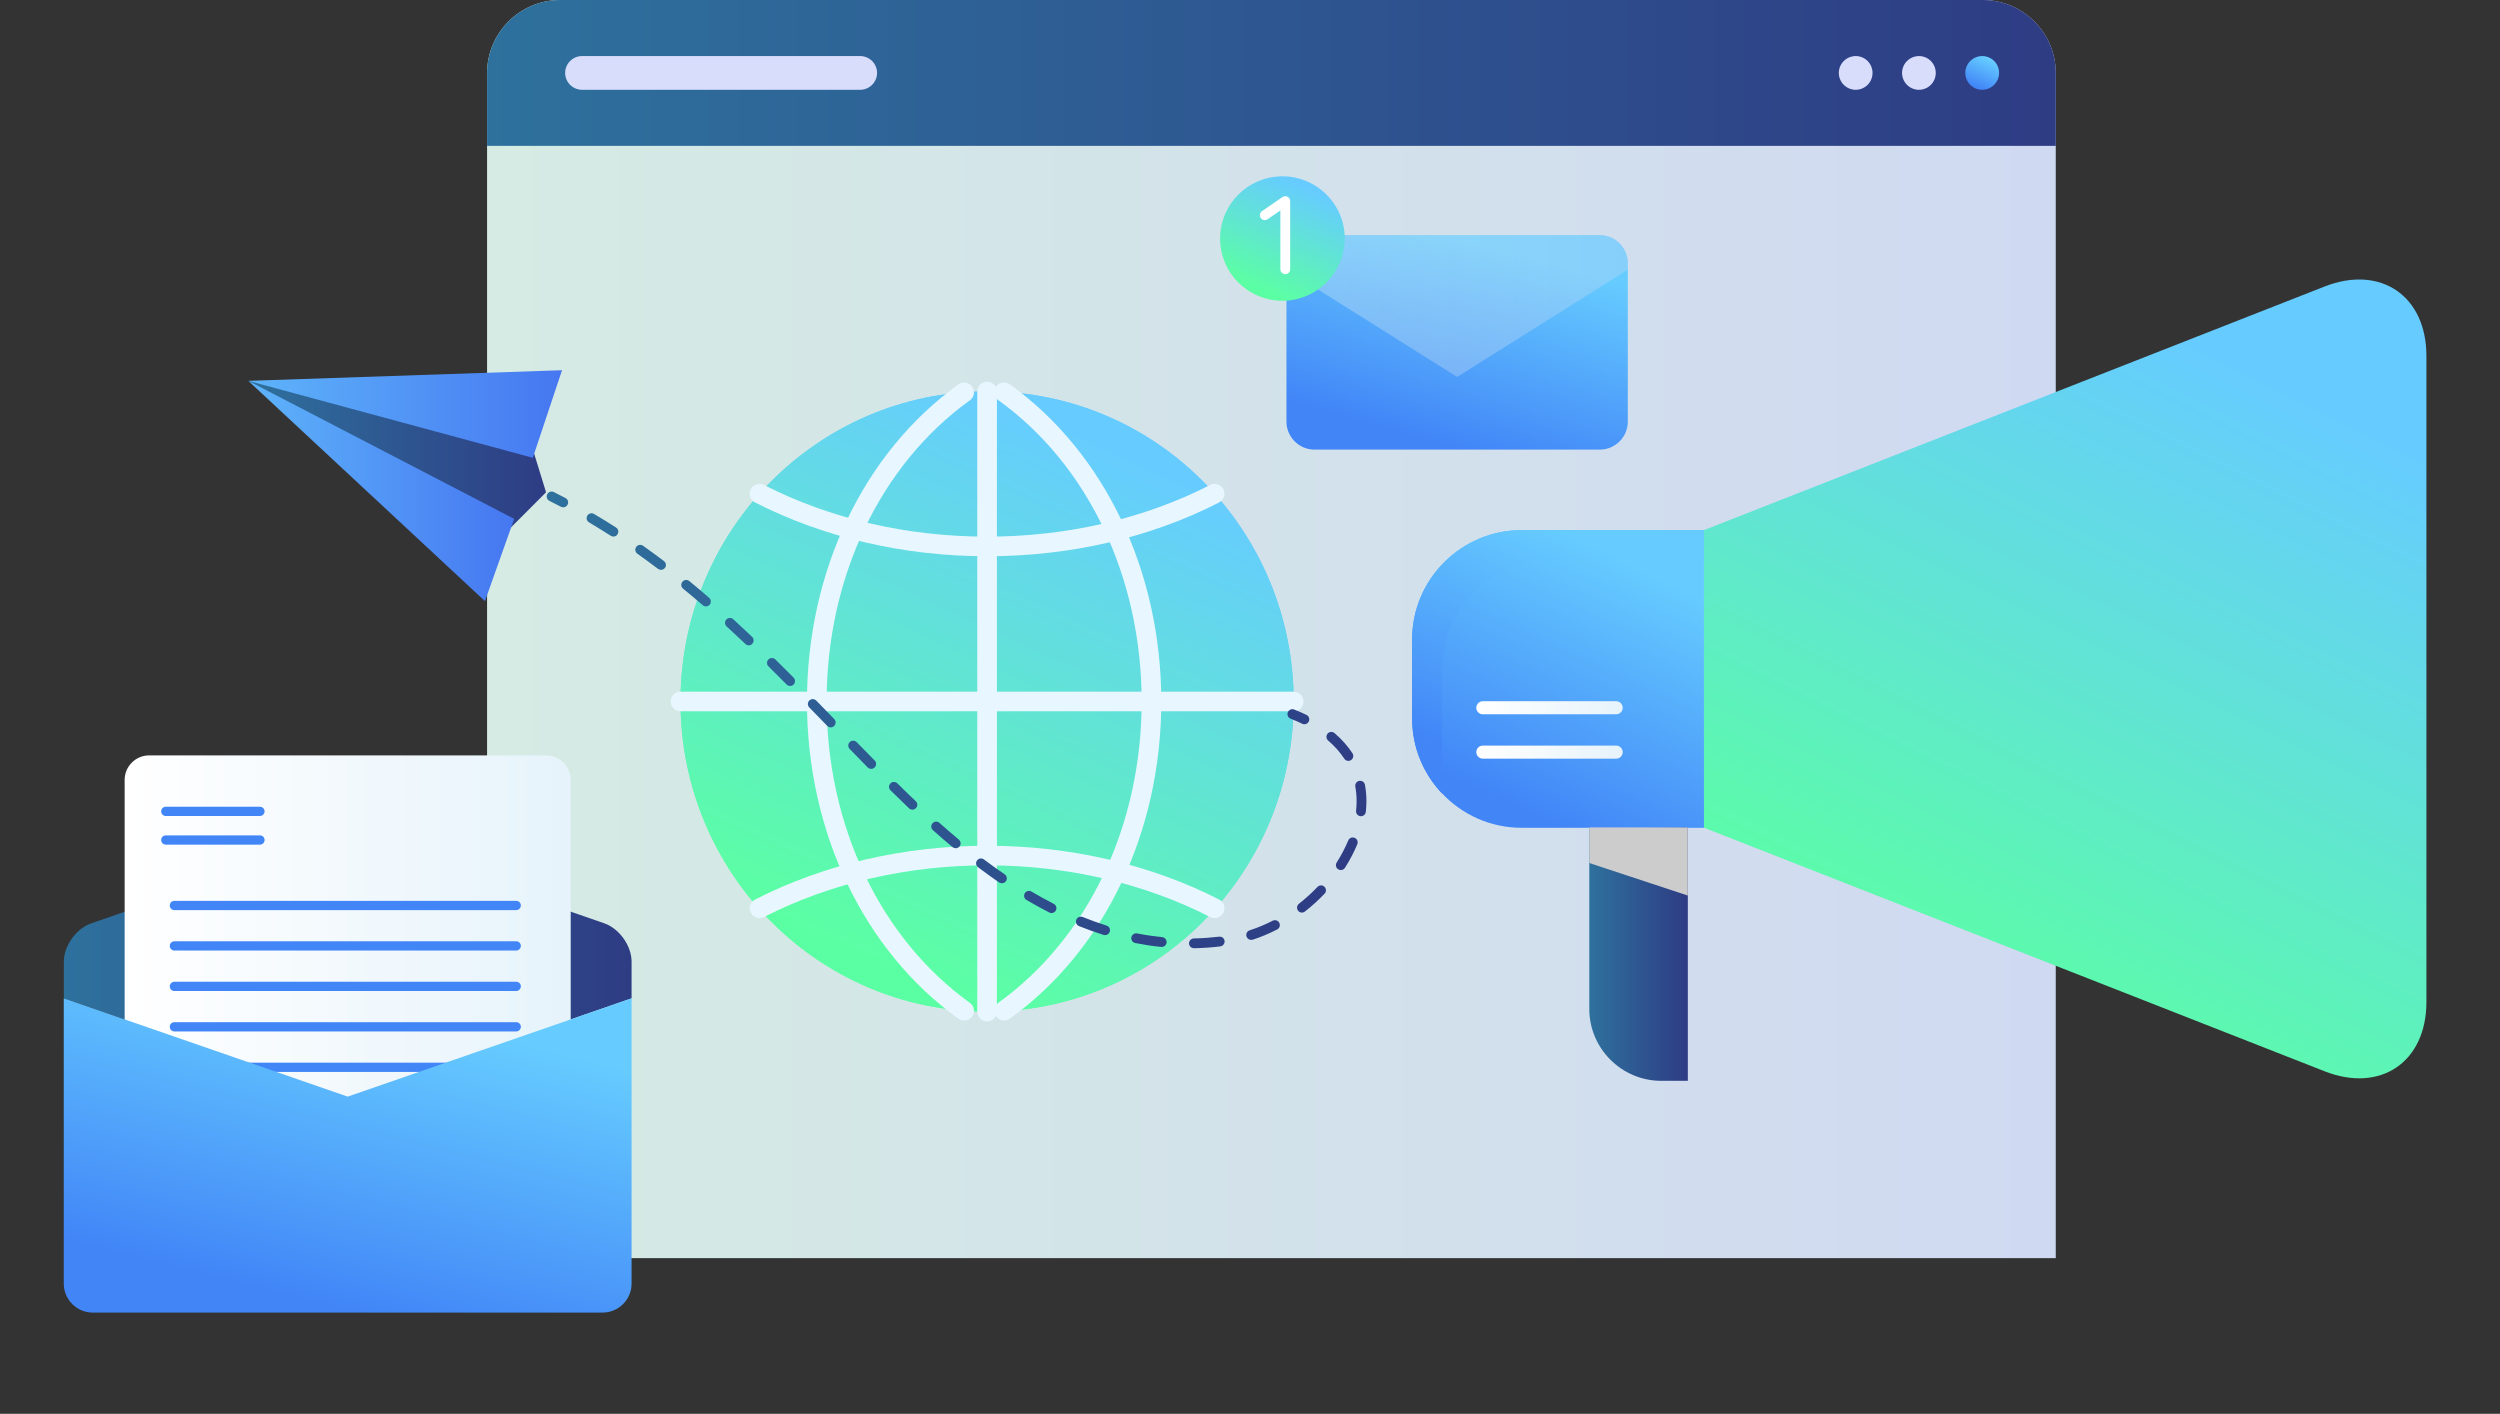 <?xml version="1.0" encoding="UTF-8"?> <svg xmlns="http://www.w3.org/2000/svg" width="893" height="505" viewBox="0 0 893 505" fill="none"><rect x="0" y="0" width="893" height="505" fill="#333333" stroke="none"/> <path d="M734.319 26.049V449.401H173.985V26.049C173.985 11.722 185.727 0 200.079 0H708.225C722.577 0 734.319 11.722 734.319 26.049Z" fill="url(#paint0_linear)"></path> <path d="M734.319 26.049V52.098H173.985V26.049C173.985 11.722 185.727 0 200.079 0H708.225C722.577 0 734.319 11.722 734.319 26.049Z" fill="url(#paint1_linear)"></path> <path d="M702.001 26.049C702.001 29.36 704.692 32.073 708.035 32.073C711.351 32.073 714.069 29.387 714.069 26.049C714.069 22.712 711.378 20.025 708.035 20.025C704.692 20.052 702.001 22.739 702.001 26.049Z" fill="url(#paint2_linear)"></path> <path d="M679.414 26.049C679.414 29.36 682.105 32.073 685.448 32.073C688.764 32.073 691.455 29.387 691.455 26.049C691.455 22.712 688.764 20.025 685.448 20.025C682.105 20.052 679.414 22.739 679.414 26.049Z" fill="#D9DDFC"></path> <path d="M656.826 26.049C656.826 29.36 659.517 32.073 662.86 32.073C666.176 32.073 668.867 29.387 668.867 26.049C668.867 22.712 666.176 20.025 662.86 20.025C659.517 20.052 656.826 22.739 656.826 26.049Z" fill="#D9DDFC"></path> <path d="M313.287 26.049C313.287 29.36 310.569 32.073 307.253 32.073H207.907C204.591 32.073 201.873 29.36 201.873 26.049C201.873 22.739 204.591 20.025 207.907 20.025H307.28C310.596 20.052 313.287 22.739 313.287 26.049Z" fill="#D9DDFC"></path> <path d="M243.078 250.572C243.078 311.733 292.112 361.335 352.59 361.335C413.067 361.335 462.101 311.733 462.101 250.572C462.101 189.41 413.067 139.809 352.59 139.809C292.112 139.836 243.078 189.41 243.078 250.572Z" fill="url(#paint3_linear)"></path> <path d="M243.078 250.572C243.078 311.733 292.112 361.335 352.59 361.335C413.067 361.335 462.101 311.733 462.101 250.572C462.101 189.41 413.067 139.809 352.59 139.809C292.112 139.836 243.078 189.41 243.078 250.572Z" fill="url(#paint4_linear)"></path> <path d="M344.382 364.535C343.676 364.535 342.969 364.318 342.344 363.884C308.476 339.517 288.254 297.188 288.254 250.598C288.254 204.008 308.476 161.651 342.344 137.311C343.92 136.172 346.095 136.524 347.236 138.098C348.378 139.672 348.025 141.843 346.448 142.982C314.402 166.02 295.267 206.26 295.267 250.598C295.267 294.935 314.402 335.176 346.448 358.213C348.025 359.353 348.378 361.524 347.236 363.097C346.557 364.02 345.47 364.535 344.382 364.535Z" fill="#E8F7FF"></path> <path d="M358.679 364.537C357.592 364.537 356.505 364.022 355.825 363.072C354.683 361.498 355.037 359.327 356.613 358.188C388.66 335.151 407.795 294.91 407.795 250.572C407.795 206.235 388.66 165.994 356.613 142.957C355.037 141.817 354.683 139.647 355.825 138.073C356.967 136.499 359.141 136.146 360.718 137.286C394.585 161.625 414.808 203.982 414.808 250.572C414.808 297.162 394.585 339.519 360.718 363.859C360.12 364.32 359.386 364.537 358.679 364.537Z" fill="#E8F7FF"></path> <path d="M352.591 198.692C322.964 198.692 294.315 192.044 269.716 179.48C268.004 178.612 267.297 176.496 268.194 174.759C269.064 173.05 271.184 172.344 272.924 173.239C296.517 185.314 324.078 191.691 352.591 191.691C381.104 191.691 408.665 185.314 432.258 173.239C433.97 172.344 436.091 173.05 436.987 174.759C437.884 176.468 437.178 178.585 435.465 179.48C410.894 192.071 382.218 198.692 352.591 198.692Z" fill="#E8F7FF"></path> <path d="M271.32 327.932C270.043 327.932 268.819 327.226 268.194 326.032C267.297 324.323 268.004 322.206 269.716 321.311C294.315 308.748 322.964 302.1 352.591 302.1C382.218 302.1 410.867 308.748 435.465 321.311C437.178 322.179 437.884 324.296 436.987 326.032C436.118 327.742 433.998 328.447 432.258 327.552C408.665 315.477 381.104 309.1 352.591 309.1C324.078 309.1 296.517 315.477 272.924 327.552C272.407 327.796 271.864 327.932 271.32 327.932Z" fill="#E8F7FF"></path> <path d="M462.102 254.073H243.079C241.149 254.073 239.572 252.499 239.572 250.573C239.572 248.646 241.149 247.072 243.079 247.072H462.102C464.032 247.072 465.608 248.646 465.608 250.573C465.608 252.526 464.032 254.073 462.102 254.073Z" fill="#E8F7FF"></path> <path d="M352.59 364.835C350.66 364.835 349.084 363.262 349.084 361.335V139.836C349.084 137.91 350.66 136.336 352.59 136.336C354.52 136.336 356.097 137.91 356.097 139.836V361.362C356.097 363.289 354.547 364.835 352.59 364.835Z" fill="#E8F7FF"></path> <path d="M608.66 189.346V295.686H543.508C532.364 295.686 522.28 290.992 515.158 283.448C508.499 276.447 504.422 267.005 504.422 256.639V228.365C504.422 206.902 522.008 189.346 543.535 189.346H608.66Z" fill="url(#paint5_linear)"></path> <path d="M608.66 189.346V200.064H554.244C532.744 200.064 515.131 217.647 515.131 239.11V283.475C508.472 276.474 504.395 267.032 504.395 256.666V228.365C504.395 206.902 521.981 189.346 543.508 189.346H608.66Z" fill="url(#paint6_linear)"></path> <path d="M866.715 127.126V357.905C866.715 379.368 850.325 390.521 830.32 382.652L608.66 295.658V189.346L830.32 102.352C850.325 94.51 866.715 105.663 866.715 127.126Z" fill="url(#paint7_linear)"></path> <path d="M567.699 295.902V360.428C567.699 374.538 579.251 386.07 593.385 386.07H602.898V295.631L567.699 295.902Z" fill="url(#paint8_linear)"></path> <path d="M567.699 308.275L602.871 319.889V295.604H567.699V308.275Z" fill="#CCCCCC"></path> <path d="M577.293 255.146H529.672C528.368 255.146 527.335 254.087 527.335 252.812C527.335 251.51 528.395 250.479 529.672 250.479H577.293C578.598 250.479 579.631 251.537 579.631 252.812C579.631 254.115 578.571 255.146 577.293 255.146Z" fill="url(#paint9_linear)"></path> <path d="M577.293 270.993H529.672C528.368 270.993 527.335 269.935 527.335 268.66C527.335 267.357 528.395 266.326 529.672 266.326H577.293C578.598 266.326 579.631 267.384 579.631 268.66C579.631 269.962 578.571 270.993 577.293 270.993Z" fill="url(#paint10_linear)"></path> <path d="M225.601 356.6L124.216 391.712L22.805 356.6V343.521C22.805 337.85 27.208 331.664 32.59 329.818L114.431 301.463C119.813 299.591 128.593 299.591 133.974 301.463L215.816 329.791C221.198 331.664 225.601 337.823 225.601 343.494V356.6Z" fill="url(#paint11_linear)"></path> <path d="M203.857 398.469C203.857 403.272 199.915 407.206 195.104 407.206H53.275C48.464 407.206 44.523 403.272 44.523 398.469V278.562C44.523 273.759 48.464 269.824 53.275 269.824H195.104C199.915 269.824 203.857 273.759 203.857 278.562V398.469Z" fill="url(#paint12_linear)"></path> <path d="M92.85 291.478H59.227C58.303 291.478 57.569 290.746 57.569 289.823C57.569 288.901 58.303 288.168 59.227 288.168H92.85C93.774 288.168 94.508 288.901 94.508 289.823C94.508 290.719 93.774 291.478 92.85 291.478Z" fill="#4185F7"></path> <path d="M92.85 301.707H59.227C58.303 301.707 57.569 300.974 57.569 300.052C57.569 299.129 58.303 298.396 59.227 298.396H92.85C93.774 298.396 94.508 299.129 94.508 300.052C94.508 300.974 93.774 301.707 92.85 301.707Z" fill="#4185F7"></path> <path d="M184.368 325.098H62.299C61.374 325.098 60.641 324.365 60.641 323.442C60.641 322.52 61.374 321.787 62.299 321.787H184.395C185.319 321.787 186.053 322.52 186.053 323.442C186.026 324.365 185.292 325.098 184.368 325.098Z" fill="#4185F7"></path> <path d="M184.368 339.533H62.299C61.374 339.533 60.641 338.8 60.641 337.878C60.641 336.955 61.374 336.223 62.299 336.223H184.395C185.319 336.223 186.053 336.955 186.053 337.878C186.026 338.8 185.292 339.533 184.368 339.533Z" fill="#4185F7"></path> <path d="M184.368 353.996H62.299C61.374 353.996 60.641 353.263 60.641 352.341C60.641 351.418 61.374 350.686 62.299 350.686H184.395C185.319 350.686 186.053 351.418 186.053 352.341C186.026 353.236 185.292 353.996 184.368 353.996Z" fill="#4185F7"></path> <path d="M184.368 368.431H62.299C61.374 368.431 60.641 367.699 60.641 366.776C60.641 365.854 61.374 365.121 62.299 365.121H184.395C185.319 365.121 186.053 365.854 186.053 366.776C186.026 367.699 185.292 368.431 184.368 368.431Z" fill="#4185F7"></path> <path d="M181.324 382.894H59.227C58.303 382.894 57.569 382.162 57.569 381.239C57.569 380.317 58.303 379.584 59.227 379.584H181.324C182.248 379.584 182.982 380.317 182.982 381.239C182.982 382.135 182.221 382.894 181.324 382.894Z" fill="#4185F7"></path> <path d="M225.601 356.6V458.517C225.601 464.188 220.953 468.855 215.245 468.855H33.133C27.453 468.855 22.777 464.215 22.777 458.517V356.6L124.189 391.712L225.601 356.6Z" fill="url(#paint13_linear)"></path> <path d="M465.907 258.713C465.635 258.713 465.39 258.659 465.146 258.523C463.841 257.872 462.428 257.275 460.987 256.705C460.09 256.352 459.655 255.321 460.008 254.426C460.362 253.53 461.395 253.096 462.292 253.449C463.814 254.046 465.309 254.697 466.695 255.375C467.565 255.809 467.918 256.841 467.51 257.709C467.184 258.36 466.559 258.713 465.907 258.713Z" fill="url(#paint14_linear)"></path> <path d="M426.468 338.704C425.516 338.704 424.728 337.944 424.728 336.995C424.701 336.018 425.489 335.231 426.44 335.204C429.43 335.149 432.447 334.932 435.464 334.58C436.443 334.444 437.313 335.149 437.421 336.099C437.53 337.049 436.851 337.917 435.899 338.053C432.801 338.433 429.648 338.65 426.549 338.704C426.495 338.704 426.468 338.704 426.468 338.704ZM414.97 338.243C414.916 338.243 414.861 338.243 414.78 338.243C411.708 337.944 408.583 337.456 405.511 336.859C404.56 336.669 403.935 335.746 404.125 334.797C404.315 333.847 405.239 333.223 406.191 333.413C409.153 334.01 412.17 334.444 415.133 334.742C416.084 334.851 416.791 335.692 416.71 336.669C416.628 337.564 415.867 338.243 414.97 338.243ZM446.908 335.719C446.174 335.719 445.467 335.258 445.25 334.498C444.951 333.576 445.467 332.599 446.391 332.3C449.164 331.405 451.936 330.265 454.6 328.881C455.47 328.447 456.53 328.773 456.964 329.641C457.399 330.509 457.073 331.568 456.203 332.002C453.349 333.467 450.414 334.715 447.451 335.665C447.261 335.692 447.071 335.719 446.908 335.719ZM394.72 334.037C394.557 334.037 394.367 334.01 394.204 333.956C391.296 333.033 388.333 331.975 385.424 330.808C384.527 330.455 384.093 329.424 384.446 328.529C384.799 327.633 385.832 327.199 386.729 327.552C389.556 328.691 392.437 329.723 395.264 330.618C396.188 330.916 396.705 331.893 396.406 332.816C396.161 333.549 395.481 334.037 394.72 334.037ZM375.612 326.141C375.34 326.141 375.069 326.087 374.824 325.951C372.133 324.567 369.388 323.075 366.67 321.474C365.827 320.985 365.555 319.9 366.044 319.086C366.534 318.245 367.621 317.973 368.436 318.462C371.1 320.036 373.764 321.501 376.4 322.857C377.27 323.292 377.596 324.35 377.161 325.218C376.862 325.788 376.265 326.141 375.612 326.141ZM465.064 325.978C464.548 325.978 464.032 325.761 463.678 325.3C463.08 324.54 463.216 323.427 463.977 322.83C466.315 320.985 468.544 318.977 470.609 316.807C471.289 316.101 472.376 316.074 473.083 316.752C473.789 317.431 473.817 318.516 473.137 319.222C470.963 321.501 468.625 323.644 466.152 325.571C465.825 325.842 465.445 325.978 465.064 325.978ZM357.863 315.504C357.51 315.504 357.184 315.396 356.885 315.206C354.411 313.496 351.856 311.678 349.355 309.779C348.594 309.209 348.431 308.096 349.002 307.337C349.573 306.577 350.687 306.414 351.448 306.984C353.922 308.856 356.422 310.647 358.869 312.302C359.657 312.845 359.874 313.93 359.331 314.744C358.977 315.26 358.407 315.504 357.863 315.504ZM478.954 310.783C478.628 310.783 478.301 310.701 478.002 310.511C477.187 309.996 476.942 308.91 477.459 308.096C479.09 305.519 480.476 302.887 481.59 300.227C481.971 299.332 482.977 298.898 483.874 299.278C484.77 299.658 485.205 300.661 484.825 301.557C483.656 304.406 482.161 307.228 480.422 309.969C480.123 310.484 479.552 310.783 478.954 310.783ZM341.364 302.995C340.957 302.995 340.576 302.859 340.25 302.588C337.939 300.662 335.575 298.626 333.237 296.537C332.503 295.886 332.449 294.8 333.101 294.068C333.754 293.335 334.841 293.281 335.575 293.932C337.885 295.994 340.223 298.002 342.506 299.902C343.24 300.526 343.348 301.638 342.723 302.371C342.37 302.778 341.881 302.995 341.364 302.995ZM486.13 291.544C486.075 291.544 485.994 291.544 485.939 291.544C484.988 291.436 484.281 290.567 484.39 289.618C484.526 288.451 484.58 287.257 484.58 286.09C484.58 284.354 484.417 282.617 484.118 280.962C483.955 280.012 484.58 279.09 485.532 278.927C486.483 278.764 487.407 279.388 487.57 280.338C487.896 282.21 488.087 284.137 488.087 286.09C488.087 287.366 488.005 288.695 487.869 289.998C487.788 290.893 487.027 291.544 486.13 291.544ZM325.898 289.211C325.463 289.211 325.029 289.048 324.702 288.722C322.555 286.687 320.326 284.516 318.07 282.291C317.391 281.613 317.391 280.501 318.07 279.822C318.75 279.144 319.864 279.144 320.544 279.822C322.773 282.047 325.001 284.191 327.121 286.199C327.828 286.877 327.855 287.963 327.176 288.668C326.822 289.021 326.36 289.211 325.898 289.211ZM311.194 274.64C310.731 274.64 310.297 274.477 309.943 274.124C307.769 271.926 305.649 269.728 303.501 267.53C302.822 266.825 302.849 265.739 303.528 265.061C304.235 264.383 305.322 264.41 306.002 265.088C308.122 267.286 310.269 269.457 312.444 271.655C313.123 272.333 313.123 273.446 312.417 274.124C312.09 274.477 311.628 274.64 311.194 274.64ZM481.645 271.79C481.074 271.79 480.503 271.519 480.177 271.004C478.655 268.67 476.725 266.499 474.415 264.518C473.681 263.894 473.599 262.782 474.224 262.049C474.849 261.316 475.964 261.235 476.698 261.859C479.253 264.057 481.4 266.472 483.112 269.077C483.629 269.891 483.411 270.976 482.596 271.492C482.297 271.709 481.971 271.79 481.645 271.79ZM296.733 259.824C296.271 259.824 295.809 259.634 295.483 259.281C293.336 257.084 291.216 254.886 289.068 252.688C288.389 252.009 288.416 250.897 289.095 250.218C289.775 249.54 290.889 249.567 291.569 250.246C293.716 252.444 295.836 254.641 297.984 256.839C298.663 257.545 298.636 258.63 297.956 259.309C297.603 259.661 297.168 259.824 296.733 259.824ZM282.246 245.036C281.784 245.036 281.349 244.873 280.996 244.52C278.821 242.349 276.674 240.179 274.499 238.035C273.82 237.357 273.793 236.244 274.472 235.566C275.152 234.888 276.266 234.86 276.946 235.539C279.12 237.682 281.295 239.853 283.469 242.051C284.149 242.729 284.149 243.842 283.469 244.52C283.143 244.846 282.681 245.036 282.246 245.036ZM267.459 230.519C267.025 230.519 266.59 230.356 266.264 230.03C263.98 227.86 261.724 225.77 259.55 223.762C258.843 223.111 258.789 221.999 259.441 221.293C260.093 220.588 261.208 220.533 261.915 221.185C264.089 223.193 266.372 225.309 268.655 227.48C269.362 228.158 269.389 229.244 268.71 229.949C268.384 230.356 267.922 230.519 267.459 230.519ZM252.157 216.599C251.749 216.599 251.341 216.463 251.015 216.165C248.65 214.13 246.313 212.149 244.002 210.277C243.241 209.652 243.133 208.567 243.758 207.807C244.383 207.048 245.47 206.939 246.231 207.563C248.542 209.462 250.934 211.47 253.298 213.533C254.032 214.157 254.114 215.269 253.489 216.002C253.135 216.382 252.646 216.599 252.157 216.599ZM236.093 203.547C235.712 203.547 235.359 203.439 235.033 203.194C232.586 201.349 230.113 199.531 227.667 197.795C226.878 197.225 226.688 196.139 227.259 195.353C227.83 194.566 228.917 194.376 229.705 194.946C232.179 196.709 234.707 198.554 237.18 200.427C237.941 201.024 238.104 202.109 237.506 202.869C237.153 203.303 236.636 203.547 236.093 203.547ZM219.132 191.662C218.806 191.662 218.48 191.581 218.181 191.391C215.598 189.736 212.989 188.135 210.407 186.588C209.564 186.1 209.292 185.014 209.782 184.2C210.271 183.359 211.358 183.088 212.174 183.576C214.81 185.123 217.447 186.751 220.056 188.433C220.871 188.949 221.116 190.034 220.572 190.848C220.274 191.391 219.73 191.662 219.132 191.662Z" fill="url(#paint15_linear)"></path> <path d="M201.193 181.216C200.921 181.216 200.649 181.162 200.377 181.026C199.018 180.321 197.632 179.615 196.246 178.91C195.376 178.475 195.023 177.417 195.458 176.549C195.892 175.681 196.953 175.328 197.822 175.762C199.236 176.467 200.622 177.173 202.008 177.906C202.878 178.367 203.204 179.425 202.742 180.266C202.443 180.863 201.818 181.216 201.193 181.216Z" fill="url(#paint16_linear)"></path> <path d="M187.467 151.207L195.05 175.845L181.297 189.603L88.691 136.039L187.467 151.207Z" fill="url(#paint17_linear)"></path> <path d="M88.691 136.039L200.758 132.24L190.321 163.526L88.691 136.039Z" fill="url(#paint18_linear)"></path> <path d="M88.691 136.039L183.661 185.342L173.224 214.729L88.691 136.039Z" fill="url(#paint19_linear)"></path> <path d="M581.452 93.993V150.596C581.452 156.104 576.94 160.608 571.422 160.608H469.548C464.031 160.608 459.519 156.104 459.519 150.596V93.993C459.519 88.485 464.031 83.981 469.548 83.981H571.422C576.94 83.981 581.452 88.485 581.452 93.993Z" fill="url(#paint20_linear)"></path> <path opacity="0.3" d="M581.452 93.993V96.327L520.485 134.641L459.519 96.327V93.993C459.519 88.485 464.031 83.981 469.548 83.981H571.422C576.94 83.981 581.452 88.485 581.452 93.993Z" fill="url(#paint21_linear)"></path> <path d="M480.34 85.202C480.34 97.466 470.364 107.425 458.079 107.425C445.793 107.425 435.817 97.494 435.817 85.202C435.817 72.937 445.793 62.978 458.079 62.978C470.391 62.978 480.34 72.937 480.34 85.202Z" fill="url(#paint22_linear)"></path> <path d="M459.111 97.929C458.133 97.929 457.345 97.142 457.345 96.165V75.19L452.778 78.311C451.99 78.853 450.903 78.663 450.332 77.849C449.789 77.062 449.979 75.95 450.794 75.407L458.106 70.387C458.649 70.007 459.329 69.98 459.927 70.279C460.498 70.577 460.851 71.174 460.851 71.826V96.111C460.878 97.169 460.09 97.929 459.111 97.929Z" fill="white"></path> <defs> <linearGradient id="paint0_linear" x1="173.975" y1="224.697" x2="734.313" y2="224.697" gradientUnits="userSpaceOnUse"> <stop stop-color="#D5EBE3"></stop> <stop offset="1" stop-color="#D0D9F2"></stop> </linearGradient> <linearGradient id="paint1_linear" x1="173.975" y1="26.052" x2="734.313" y2="26.052" gradientUnits="userSpaceOnUse"> <stop stop-color="#2E719D"></stop> <stop offset="1" stop-color="#2E3C84"></stop> </linearGradient> <linearGradient id="paint2_linear" x1="708.035" y1="32.073" x2="712.543" y2="22.053" gradientUnits="userSpaceOnUse"> <stop stop-color="#4185F7"></stop> <stop offset="1" stop-color="#66CCFF"></stop> </linearGradient> <linearGradient id="paint3_linear" x1="352.59" y1="361.335" x2="436.194" y2="177.916" gradientUnits="userSpaceOnUse"> <stop stop-color="#5BFFA3"></stop> <stop offset="1" stop-color="#66CCFF"></stop> </linearGradient> <linearGradient id="paint4_linear" x1="352.59" y1="361.335" x2="436.194" y2="177.916" gradientUnits="userSpaceOnUse"> <stop stop-color="#5BFFA3"></stop> <stop offset="1" stop-color="#66CCFF"></stop> </linearGradient> <linearGradient id="paint5_linear" x1="556.541" y1="295.686" x2="596.9" y2="207.9" gradientUnits="userSpaceOnUse"> <stop stop-color="#4185F7"></stop> <stop offset="1" stop-color="#66CCFF"></stop> </linearGradient> <linearGradient id="paint6_linear" x1="556.527" y1="283.475" x2="589.385" y2="202.714" gradientUnits="userSpaceOnUse"> <stop stop-color="#4185F7"></stop> <stop offset="1" stop-color="#66CCFF"></stop> </linearGradient> <linearGradient id="paint7_linear" x1="737.688" y1="385.176" x2="851.588" y2="156.598" gradientUnits="userSpaceOnUse"> <stop stop-color="#5BFFA3"></stop> <stop offset="1" stop-color="#66CCFF"></stop> </linearGradient> <linearGradient id="paint8_linear" x1="567.705" y1="340.829" x2="602.883" y2="340.829" gradientUnits="userSpaceOnUse"> <stop stop-color="#2E719D"></stop> <stop offset="1" stop-color="#2E3C84"></stop> </linearGradient> <linearGradient id="paint9_linear" x1="527.329" y1="252.815" x2="579.622" y2="252.815" gradientUnits="userSpaceOnUse"> <stop stop-color="white"></stop> <stop offset="1" stop-color="#E6F3FB"></stop> </linearGradient> <linearGradient id="paint10_linear" x1="527.329" y1="268.666" x2="579.622" y2="268.666" gradientUnits="userSpaceOnUse"> <stop stop-color="white"></stop> <stop offset="1" stop-color="#E6F3FB"></stop> </linearGradient> <linearGradient id="paint11_linear" x1="22.794" y1="345.891" x2="225.589" y2="345.891" gradientUnits="userSpaceOnUse"> <stop stop-color="#2E719D"></stop> <stop offset="1" stop-color="#2E3C84"></stop> </linearGradient> <linearGradient id="paint12_linear" x1="44.525" y1="338.52" x2="203.866" y2="338.52" gradientUnits="userSpaceOnUse"> <stop stop-color="white"></stop> <stop offset="1" stop-color="#E6F3FB"></stop> </linearGradient> <linearGradient id="paint13_linear" x1="124.189" y1="468.855" x2="150.548" y2="363.174" gradientUnits="userSpaceOnUse"> <stop stop-color="#4185F7"></stop> <stop offset="1" stop-color="#66CCFF"></stop> </linearGradient> <linearGradient id="paint14_linear" x1="204.32" y1="153.955" x2="497.452" y2="269.655" gradientUnits="userSpaceOnUse"> <stop stop-color="#2E719D"></stop> <stop offset="1" stop-color="#2E3C84"></stop> </linearGradient> <linearGradient id="paint15_linear" x1="191.757" y1="202.139" x2="479.29" y2="315.631" gradientUnits="userSpaceOnUse"> <stop stop-color="#2E719D"></stop> <stop offset="1" stop-color="#2E3C84"></stop> </linearGradient> <linearGradient id="paint16_linear" x1="195.318" y1="176.907" x2="488.383" y2="292.583" gradientUnits="userSpaceOnUse"> <stop stop-color="#2E719D"></stop> <stop offset="1" stop-color="#2E3C84"></stop> </linearGradient> <linearGradient id="paint17_linear" x1="88.68" y1="162.813" x2="195.057" y2="162.813" gradientUnits="userSpaceOnUse"> <stop stop-color="#2E719D"></stop> <stop offset="1" stop-color="#2E3C84"></stop> </linearGradient> <linearGradient id="paint18_linear" x1="88.68" y1="147.879" x2="200.756" y2="147.879" gradientUnits="userSpaceOnUse"> <stop stop-color="#5EB4FA"></stop> <stop offset="1" stop-color="#4677F1"></stop> </linearGradient> <linearGradient id="paint19_linear" x1="88.68" y1="175.376" x2="183.659" y2="175.376" gradientUnits="userSpaceOnUse"> <stop stop-color="#5EB4FA"></stop> <stop offset="1" stop-color="#4677F1"></stop> </linearGradient> <linearGradient id="paint20_linear" x1="520.485" y1="160.608" x2="540.576" y2="89.67" gradientUnits="userSpaceOnUse"> <stop stop-color="#4185F7"></stop> <stop offset="1" stop-color="#66CCFF"></stop> </linearGradient> <linearGradient id="paint21_linear" x1="459.525" y1="109.326" x2="581.463" y2="109.326" gradientUnits="userSpaceOnUse"> <stop stop-color="#EEFBF4"></stop> <stop offset="1" stop-color="#D0D9F2"></stop> </linearGradient> <linearGradient id="paint22_linear" x1="458.078" y1="107.425" x2="474.709" y2="70.46" gradientUnits="userSpaceOnUse"> <stop stop-color="#5BFFA3"></stop> <stop offset="1" stop-color="#66CCFF"></stop> </linearGradient> </defs> </svg> 